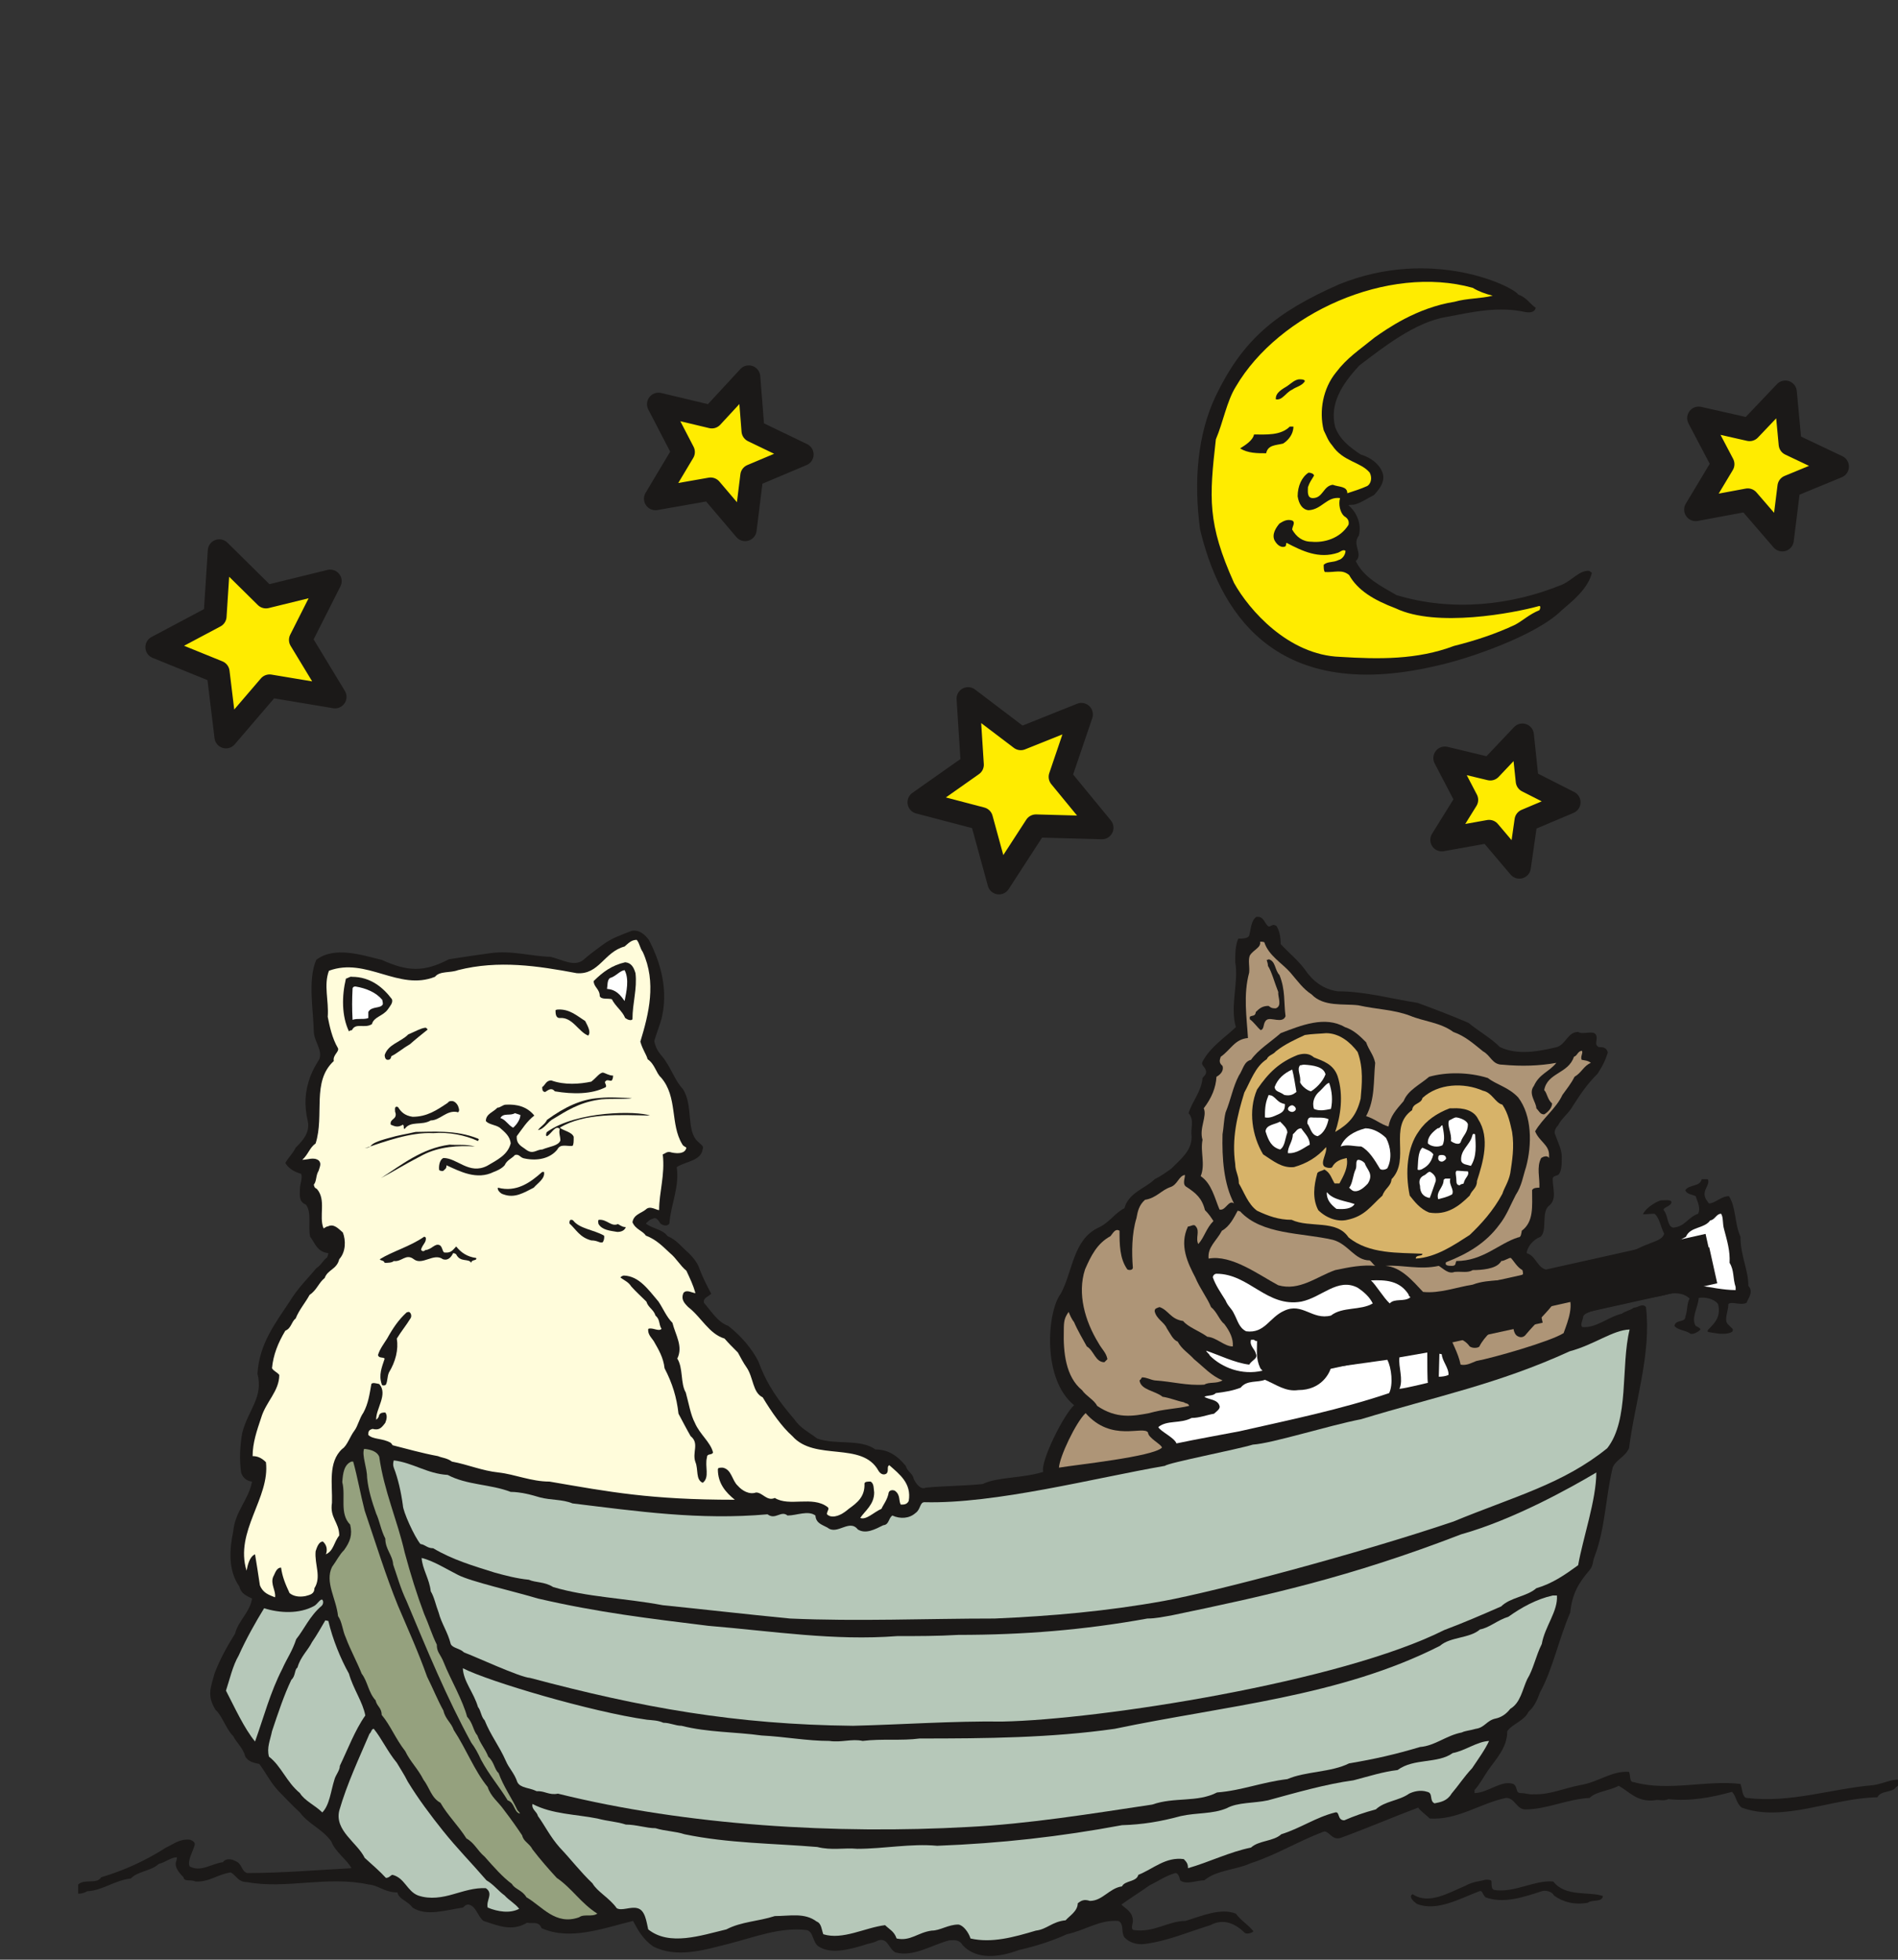 <svg xmlns="http://www.w3.org/2000/svg" version="1.2" width="31.33mm" height="122.23" viewBox="0 0 3133 3234" preserveAspectRatio="xMidYMid" fill-rule="evenodd" stroke-width="28.222" stroke-linejoin="round" xml:space="preserve"><rect x="0" y="0" width="3133" height="3234" fill="#333333" stroke="none"/><defs class="ClipPathGroup"><clipPath id="a" clipPathUnits="userSpaceOnUse"><path d="M0 0h3133v3234H0z"/></clipPath></defs><g class="SlideGroup"><g class="Slide" clip-path="url(#a)"><g class="Page"><g class="com.sun.star.drawing.ClosedBezierShape"><path class="BoundingBox" fill="none" d="M1976 442h653v673h-653z"/><path fill="#1B1918" d="M2506 486c14 5 19 15 29 22-2 8-10 8-17 7-45-10-88 0-130 8-52 8-107 52-144 80-28 30-50 63-40 102 8 21 24 33 42 45 17 5 33 17 37 33 3 15-9 27-15 34-14 7-20 12-30 15-5 2-10 0-12 2 13 11 22 30 17 50-12 15 8 30-5 42 13 27 41 41 67 56 92 28 190 17 273-17 17-7 29-24 45-23 4 2 5 5 5 2-6 28-35 50-50 63-43 43-160 82-208 92-274 64-359-100-389-225-11-81-4-158 26-221 44-91 97-137 204-184 154-62 287 4 295 17Z"/></g><g class="com.sun.star.drawing.ClosedBezierShape"><path class="BoundingBox" fill="none" d="M2000 465h544v623h-544z"/><path fill="#FFEC00" d="M2431 475c10 6 21 10 33 13-20 5-42 4-63 10-63 10-112 45-132 59-27 22-45 33-64 58-21 26-28 63-20 95 5 10 7 17 14 25 18 27 47 27 62 45 5 10 1 19-4 22-11 5-21 8-33 12 0-12-14-10-24-14-16 2-16 22-33 22-10 0-8-12-8-18 3-9 6-12 10-19 0-3-5-5-9-5-11 7-18 22-18 39 2 13 8 22 18 23 22-1 30-23 52-20-3 10 0 24 7 30 7 4 8 9 7 14-14 23-41 30-61 28-15 0-25-8-32-20 0-5 6-12 0-15-9-3-16 2-21 5-6 7-13 18-8 28 5 9 12 12 17 10 3-1 1-6 3-6 25 13 53 27 85 16 3-1 8-6 12-3 0 7-6 14-11 15-10 5-18 2-25 8 0 5 0 10 2 12 17 1 28-5 40 5 14 25 40 41 77 55 67 32 194 8 237-4 2 0 2 4 0 7-17 7-27 17-40 24-32 15-65 26-101 35-61 23-124 22-188 18-85-3-150-77-175-122-44-98-41-140-30-237 12-28 18-63 33-87 71-121 251-202 391-163Z"/></g><g class="com.sun.star.drawing.ClosedBezierShape"><path class="BoundingBox" fill="none" d="M2106 626h50v35h-50z"/><path fill="#1B1918" d="M2144 626c5 0 9 0 10 3-5 8-14 9-21 14-11 5-16 18-27 16-1-11 11-17 19-22 7-5 12-10 19-11Z"/></g><g class="com.sun.star.drawing.ClosedBezierShape"><path class="BoundingBox" fill="none" d="M2047 704h89v45h-89z"/><path fill="#1B1918" d="M2133 704h2c0 13-9 23-17 28-12 3-25 2-28 16-15 0-30 0-43-8 8-5 21-13 23-23 20 0 44 2 59-13h4Z"/></g><g class="com.sun.star.drawing.ClosedBezierShape"><path class="BoundingBox" fill="none" d="M128 1513h3008v1716H128z"/><path fill="#1B1918" d="M1722 2429c-5-17 34-95 51-110-54-44-44-156-22-184 20-37 20-89 62-109 18-8 28-25 43-32 7-26 35-33 50-48 10-5 17-10 27-17 17-17 34-30 34-53-2-15 5-27-5-39 6-20 21-35 23-58 3-4 8-7 5-14-2-5-8-8-5-13 13-25 40-42 55-57-10-35 5-74-1-107 0-15 0-27 5-39 6 0 16 0 18-5 3-11 3-25 12-31h3c10 1 10 11 17 16 5 0 6-5 13-1 5 8 7 18 7 30 15 16 28 26 40 42 12 18 30 33 55 36 44 0 86 12 131 19 30 11 56 21 84 33 17 14 37 25 52 40 30 14 64 7 94 0 15-5 18-25 35-25 8 5 24-3 29 4 5 8-4 16 5 21 6 0 13 0 15 9-4 13-9 23-17 35-18 18-29 35-40 52-7 13-19 21-25 33-5 5-7 12-5 15 5 14 11 25 11 37s0 25-6 30c-5 2-9 2-9 7 0 15 7 32-5 43-15 10-3 41-15 52-13 5-22 17-23 27 17 5 17 27 37 28 33-1 56-13 85-18 13-5 27-5 37-10 18-2 27-10 42-15 11-5 23-7 26-17-6-12-8-27-16-33-5 0-15 1-19 1 4-10 20-20 29-23 6 0 18-2 18 3 0 7-17 9-12 14 7 10 5 26 15 28 20-2 24-17 41-23 5-10-2-22-4-29-6-3-15-3-17-10 7-10 24-5 27-18h10c5 10-11 18-3 33 3 4 3 5 5 7 10 0 20-12 33-12 12 19 9 45 19 67 0 32 13 54 13 81 9 10 0 20-3 28-10 5-24-3-30 2 0 13-9 28 1 35 4 5 9 6 5 11-11 6-28 2-40 0v-3c12-12 22-22 17-43-7-9-22-12-32-10-1 16-13 33-5 46 4 2 10 5 7 7-3 3-13 9-17 5-8-5-20-5-25-12 2-11 18-5 18-15 4-11 2-21 7-30-8-8-20-10-33-8-24 7-40 7-61 13-25 7-48 9-71 17-7 3-11 5-11 10-1 5-5 12-1 15 23 2 43-17 65-22 7-5 13-5 20-10 7 0 14-8 20-1 9 77-18 155-28 233-7 15-22 19-27 32-12 50-12 100-30 147-3 7-2 15-8 22-19 22-29 40-32 70-19 44-29 94-50 132-5 14-10 24-19 32-7 15-27 20-35 32 0 27-18 45-32 65-8 12-13 22-22 32v5c22 0 44-22 64-15 8 5 3 15 12 15 8 0 15 3 22 2 26 1 50-10 76-15 31-5 52-24 81-22 3 7 0 17 8 17 57 16 121-4 176 3 3 8 3 22 10 23 72 9 139-15 209-21 15-2 30-10 42-9 2 7 0 10-4 12-6 10-25 5-31 17-74 1-156 42-224 17-9-7-9-19-16-26-33 9-68 16-105 12-8 4-17 0-23 2-29 3-41-14-59-24-17 9-37 9-48 20-37 2-71 19-106 19-15 0-17-19-32-19-43 9-80 37-126 34-7-7-15-12-19-18-40 15-87 35-128 50-15 5-20-14-29-10-42 16-77 38-120 52-24 11-56 11-76 28-13 0-30 8-40 0-1-5-3-12-8-12-17 5-29 14-42 20-17 12-33 22-47 32 7 7 19 12 19 27 0 5-4 13 1 15 34 5 57-15 86-15 26-8 58-22 83-12 9 12 19 17 29 29-2 3-10 5-14 3-15-15-35-25-57-13-36 11-70 26-108 31-14 2-27-3-34-11-6-9 0-22-10-27-32-2-53 15-85 22-24 11-52 20-79 26-32 12-70 17-93-8-6-10-14-8-22-8-30 8-59 28-89 20-12-7-12-24-28-20-9 5-17 5-24 8-27 8-55 15-75 2-10-7-8-25-20-27-44-5-86 12-129 23-40 10-85 24-124 4-17-12-25-27-33-42-49 12-104 33-151 12-5-12-13-7-24-9-25 15-47 5-72-3-10-8-12-25-25-27-5 0-7 4-9 5-28 4-60 15-83 0-9-12-22-13-25-25-21 0-32-12-47-13-69-15-136 8-201-4-15 0-18-11-27-16-22 3-35 16-58 15-9-4-19 1-20-7-7-7-16-17-12-27 1-3 1-5 1-6-10 0-18 8-30 11-13 12-35 12-46 24-27 3-47 20-72 21-7 4-12 4-15 4v-15c10-10 31 0 38-12 40-12 74-28 107-49 13-6 23-15 40-13 5 2 9 5 7 10-3 10-12 25-8 34 18 10 35-4 55-7 5-7 15-5 20-2 12 4 10 17 20 20 58 0 115-5 172-8-6-13-27-27-33-44-15-21-37-28-52-48-13-12-24-24-35-35-14-15-22-32-32-45-10-2-18-4-23-12-4-15-14-22-20-34-11-10-19-35-29-43-15-24-8-37-2-60 9-24 22-47 34-66 5-21 25-36 28-58-10-5-18-8-21-20-19-27-16-62-10-91 3-33 26-53 31-82-10-1-16-8-18-15-3-21-2-45 2-66 10-38 35-58 25-97 3-50 30-84 53-119 14-23 30-38 44-55 8-5 11-13 18-18 2-5 2-7 2-7-19-2-22-17-30-27-4-18 3-40-7-53-12-5-10-15-10-25s5-19 2-26c-12-3-22-10-26-18 6-10 12-15 17-25 12-12 24-25 20-44-6-26-5-48 4-73 6-15 8-17 15-29 6-15-9-30-9-46-1-36-10-86 4-118 30-23 75-8 108 0 42 19 69 21 111-1 25-4 47-7 68-10 36-5 66 5 100 6 20 5 39 17 54 5 11-10 23-18 32-25 15-11 30-16 48-23 13-2 22 7 28 15 21 40 32 85 21 130-4 14-9 26-12 37 3 17 13 24 18 32 12 18 17 34 29 47 18 27 5 69 25 87 5 5 10 7 8 12-3 20-27 20-43 30 5 33-10 62-12 93-3 5-10 4-15 0-3-5-7-11-12-8-7 2-8 5-12 8 11 9 27 9 36 21 15 6 23 18 35 28 8 8 15 17 18 27 5 13 12 27 19 40-5 5-14 7-12 15 13 15 23 32 40 38 22 17 40 39 50 59 14 39 35 67 59 95 10 15 25 22 38 32 32 11 71 0 96 18 21 0 36 10 50 27 3 10 12 13 13 21 4 9 12 19 20 15 32-3 67-3 94-6 25-12 64-9 100-20Z"/></g><g class="com.sun.star.drawing.ClosedBezierShape"><path class="BoundingBox" fill="none" d="M1747 2332h172v91h-172z"/><path fill="#AE9577" d="M1748 2422c30-5 155-18 170-33 0-5-23-16-23-25-8-12-60 17-103-32-16 15-43 72-44 90Z"/></g><g class="com.sun.star.drawing.ClosedBezierShape"><path class="BoundingBox" fill="none" d="M403 1551h1099v1086H403z"/><path fill="#FFFCDB" d="M1051 1551c5 6 5 13 10 20 23 50 10 102-4 148 4 14 10 21 12 29 12 8 14 23 22 30 28 32 15 77 35 110 2 4 5 4 7 6-2 10-14 10-24 8-8-3-11 2-15 3 4 34-6 62-6 92-5 0-15-8-22-1-7 6-20 8-22 21 5 12 17 14 22 22 18 7 28 18 40 29 10 8 17 21 27 29 6 13 11 23 15 37-5 0-15-7-20 0-4 10 1 16 8 23 22 17 34 44 60 52 7 8 12 13 22 23 5 9 9 17 14 24 12 17 10 42 27 50 15 25 32 49 49 64 37 42 115 8 142 57 3 5 8 8 13 5 5-4 0-12 5-14 17 15 37 30 32 59-3 6-8 6-13 6-4-6 0-16-10-23-5-2-9 0-10 3-2 12-9 20-12 27-12 5-25 19-35 15 8-12 23-22 23-42-1-6 0-15-6-18-5 0-9 0-10 3 1 22-12 32-26 42-8 7-20 15-31 12-5-2-4-3-5-3 0-6 5-9 1-12-25-19-63 0-87-15-13 6-20-9-31-9-11 4-23-3-30-11-10-9-10-27-25-30-5 0-8 0-8 3 0 23 13 38 28 50-140 0-207-13-306-30-30 0-57-12-84-15-28-3-50-13-77-18-8-6-16-6-23-9-27-5-51-12-75-18-1-2-3-4-3-4-14-8-29-5-37-13 0-5 0-8 7-10 11 3 15-2 21-10 2-5 4-12 0-17-3 0-8 0-10 4-1 5-3 6-5 8-1-18 20-42 5-59-5-1-11-3-13 0-3 17-5 32-13 47-7 10-9 22-15 30-7 9-12 25-20 30-24 22-16 59-17 89-4 25 12 32 12 54-9 11-9 25-22 31 3-8 1-16-5-21-7 0-10 10-12 16-2 22 10 42-2 61 0 10-8 11-15 13-11 2-20 0-26-5-7-15-12-27-14-42-8 0-10 10-13 15-5 12 5 24 3 34-10-4-20-7-25-20-3-19-5-34-8-51-9 4-12 17-14 27-20-65 39-120 32-179-8-8-15-10-22-10 0-22 7-42 14-63 8-27 30-44 30-71-4-5-9-6-12-11 2-22 10-42 22-62 10-4 10-15 17-20 6-15 16-26 23-39 12-8 15-20 25-28 5-14 20-14 24-31 11-12 11-31 6-44-8-7-15-15-25-10-3 0-5 3-7 3-8-20 5-47-11-65-4-2-4-3-5-7 5-6 3-15 8-23 2-7 5-12 0-17-8-6-18-1-27-1 10-9 12-20 22-27 15-47-7-102 30-136-2-10 9-15 7-21-10-17-14-37-17-52 2-27-7-52 2-76 62-23 115 34 175 10 8-10 25-6 38-11 67-17 132-7 196 5 37 3 45-35 79-44 6-5 11-11 20-11Z"/></g><g class="com.sun.star.drawing.ClosedBezierShape"><path class="BoundingBox" fill="none" d="M1981 1554h646v536h-646z"/><path fill="#AE9577" d="M2087 1555c7 22 30 35 43 50 12 14 21 27 35 36 20 21 53 15 77 18 32 7 58 7 85 17 24 10 50 11 72 27 20 7 34 20 49 32 13 7 15 22 32 22 32 3 61 2 89-3-12 15-28 18-37 38-10 13 4 27 4 37 5 5 6 10 13 10 5-3 13-10 13-18-8-7-8-17-13-22 5-29 40-27 49-55 6-2 6-9 13-10 3 3-3 10 0 15 5 1 10 1 15 5-12 5-15 16-27 23-6 12-13 20-20 30-10 22-33 39-45 60 7 17 23 22 23 39v5c-3-5-10-2-13 0-8 15-2 33-3 49-4 0-10 0-12 4 0 27 3 52-17 67-1 5-1 11-6 11-32 10-58 39-102 39-2 3 0 8-7 8-5 0-13 0-10-6 36-14 66-32 88-62 12-15 19-34 27-49 10-15 12-31 17-46 10-37 10-85-13-115-16-17-36-21-50-32-32-10-69-10-97-2-15 13-35 22-42 40-13 15-22 25-25 42-12-3-23-13-37-17 15-28 12-58 15-88-3-14-10-20-15-34-10-10-20-20-35-25-33-19-72-3-106 10-17 15-37 27-49 44-12 3-13 16-20 26-10 19-13 39-22 61-3 13-3 25-5 36-1 39 2 82 19 114-9-7-14 13-24 10-8-19-13-43-31-55 8-20-1-40 3-60-6-19 8-39 2-52 13-17 20-34 21-52 9-5 12-12 10-18-6-5-5-9-3-15 17-12 23-29 45-31-2-34-8-71 2-108 1-10-2-20 1-28 6-10 19-13 17-23 2 0 5 0 7 1Z"/></g><g class="com.sun.star.drawing.ClosedBezierShape"><path class="BoundingBox" fill="none" d="M2063 1583h60v119h-60z"/><path fill="#1B1918" d="M2094 1583c12 3 10 18 18 26 10 25 7 45 10 68-5 13-24 1-31 6s-3 15-10 17c-6-5-11-13-18-18v-4c4-3 9 0 10-8 6-6 11-10 21-10 5 4 7 4 12 4 11-4 3-19 4-27-6-15-11-34-17-43 0-5-2-8-2-10 2 0 2 0 3-1Z"/></g><g class="com.sun.star.drawing.ClosedBezierShape"><path class="BoundingBox" fill="none" d="M980 1588h71v97h-71z"/><path fill="#1B1918" d="M1032 1588c10 1 14 8 17 18 3 26-5 49-5 76-2 3-8 1-12-2-5-12-16-19-22-31-7-2-17 1-20-5 0-12-10-15-10-25 15-15 30-26 52-31Z"/></g><g class="com.sun.star.drawing.ClosedBezierShape"><path class="BoundingBox" fill="none" d="M1002 1601h35v52h-35z"/><path fill="#FFF" d="M1031 1601c8 15 3 36 0 51-7-10-14-19-29-20 1-5 0-15 5-18 10-3 16-12 24-13Z"/></g><g class="com.sun.star.drawing.ClosedBezierShape"><path class="BoundingBox" fill="none" d="M566 1612h83v92h-83z"/><path fill="#1B1918" d="M581 1612c30 0 51 17 66 37 2 6-3 11-7 17-8 11-23 12-26 24-12 8-27-3-33 10-3 0-5 2-5 2-12-25-12-58-5-87 4-1 7-4 10-3Z"/></g><g class="com.sun.star.drawing.ClosedBezierShape"><path class="BoundingBox" fill="none" d="M581 1627h52v57h-52z"/><path fill="#FFF" d="M587 1628c18 3 34 10 44 22 1 5 1 5 1 7-3 8-19 3-24 13v10c-7 3-18 0-26 3-1-18-1-33 0-52 1-3 3-3 5-3Z"/></g><g class="com.sun.star.drawing.ClosedBezierShape"><path class="BoundingBox" fill="none" d="M917 1666h57v45h-57z"/><path fill="#1B1918" d="M921 1666c19-1 31 10 45 19 4 8 10 18 5 24-16-6-26-31-47-29-7 0-7-8-7-13 2-1 4-1 4-1Z"/></g><g class="com.sun.star.drawing.ClosedBezierShape"><path class="BoundingBox" fill="none" d="M635 1696h72v54h-72z"/><path fill="#1B1918" d="M702 1696c2 0 2 1 4 3-10 8-20 16-29 24-12 7-21 15-31 20-1 5-3 6-6 6-4 0-5-5-5-8 6-18 26-21 39-34 12-5 20-10 28-11Z"/></g><g class="com.sun.star.drawing.ClosedBezierShape"><path class="BoundingBox" fill="none" d="M2037 1705h462v374h-462z"/><path fill="#D7B369" d="M2189 1705c22 0 40 15 52 31 10 27 7 54 5 77-7 29-20 42-42 55 9-26 14-61 4-92-7-20-24-25-39-31-8-7-17-7-27-4-30 12-48 29-67 57-15 35-8 77 10 107 17 11 31 23 51 21 21-6 38-16 53-33 2 10-10 25-3 32 5 3 12 3 13 1 5-10 15-13 24-15 3 15-5 29-12 42h-8c-5-8-7-18-17-23-5 3-12 3-12 8-5 18-8 40 2 59 13 13 32 20 48 16 29-6 39-23 58-40 4-12 14-15 15-27 32-33-6-86 34-114 1-12 15-10 17-20 26-24 68-26 100-12 15 3 20 20 32 23 10 15 13 32 16 45 4 25 0 48-3 68-3 15-10 24-13 34-15 28-35 50-54 68-25 16-55 37-89 39 0-7 11-3 11-8-39-2-88 1-122-27-20-30-64-15-94-29-21 0-38-6-57-15-15-11-21-30-30-45 0-13-6-20-6-32-6-42 3-79 15-118 10-18 18-43 37-55 3-7 10-7 15-13 15-12 33-20 48-27 13-2 24-2 35-3Z"/></g><g class="com.sun.star.drawing.ClosedBezierShape"><path class="BoundingBox" fill="none" d="M2144 1757h46v45h-46z"/><path fill="#FFF" d="M2153 1757c14 1 32 3 35 16-5 13-16 23-24 28-8-2-16-10-18-15 2-11-6-21 0-28 3 0 3-1 7-1Z"/></g><g class="com.sun.star.drawing.ClosedBezierShape"><path class="BoundingBox" fill="none" d="M2104 1765h37v44h-37z"/><path fill="#FFF" d="M2133 1765c3 11 5 26 7 37-5 4-10 7-20 5-8-6-15-5-16-13 5-14 16-23 29-29Z"/></g><g class="com.sun.star.drawing.ClosedBezierShape"><path class="BoundingBox" fill="none" d="M895 1770h119v36H895z"/><path fill="#1B1918" d="M995 1770c5 1 10 5 17 5 0 1 0 5-2 8-3 2-8-3-11 2-2 1 3 6 1 9-23 12-54 12-84 7-6-7-11-2-16 1-4 0-5-3-5-8 5-3 6-11 15-11 22 8 47 6 66 2 9-7 13-14 19-15Z"/></g><g class="com.sun.star.drawing.ClosedBezierShape"><path class="BoundingBox" fill="none" d="M2167 1787h33v47h-33z"/><path fill="#FFF" d="M2194 1787c5 14 6 29 3 43-10 2-19 4-28 0-4-12 2-22 7-27 9-8 13-15 18-16Z"/></g><g class="com.sun.star.drawing.ClosedBezierShape"><path class="BoundingBox" fill="none" d="M2088 1806h35v40h-35z"/><path fill="#FFF" d="M2099 1808c8 4 10 12 22 14 0 7-1 12-9 16-7 3-15 8-24 6 0-11 0-22 5-34 1-2 1-3 1-3l5 1Z"/></g><g class="com.sun.star.drawing.ClosedBezierShape"><path class="BoundingBox" fill="none" d="M888 1811h156v55H888z"/><path fill="#1B1918" d="M1043 1812c-11 3-42 0-56 3-32 5-53 19-73 31-10 5-15 17-26 19 5-7 11-9 15-17 29-21 56-34 86-36 21-2 33 0 54 0Z"/></g><g class="com.sun.star.drawing.ClosedBezierShape"><path class="BoundingBox" fill="none" d="M645 1817h115v47H645z"/><path fill="#1B1918" d="M746 1817c5 0 10 6 11 11 2 5 0 9-3 7-17-3-28 14-43 14-15 9-33 0-43 14-3 0 0-5-3-7-8 5-13 3-20 0-2-10 10-8 8-19-1-2-1-4-1-7 0-2 1-5 5-3 5 8 11 14 24 16 24 0 40-11 58-23 2-2 2-3 7-3Z"/></g><g class="com.sun.star.drawing.ClosedBezierShape"><path class="BoundingBox" fill="none" d="M725 1822h350v119H725z"/><path fill="#1B1918" d="M835 1823c18-1 35 3 47 18-12 9-20 22-29 34-1 14 9 17 15 22 12 9 17 0 27 0 12-5 27-6 30-15 0-7-3-12-1-19-7-7-14 8-21 12-3 0-1-7 0-7 49-35 149-35 170-27-48-1-108-5-149 20 6 5 20 7 23 15 0 8 0 13-2 15-10 1-20-4-25 6-12 15-33 19-53 15-9-1-9-8-17-6-5 6-13 8-17 17-5 6-15 10-18 11-28 14-56-1-78-11 0 3 0 5-4 8-1 2-5 2-8 0-1-5 0-17 7-20 23 0 42 28 72 13 17-10 34-18 39-37-1-12-10-19-18-26-7-5-18-5-23-11 0-12 13-15 19-22 5 0 9-5 14-5Z"/></g><g class="com.sun.star.drawing.ClosedBezierShape"><path class="BoundingBox" fill="none" d="M2323 1829h129v175h-129z"/><path fill="#1B1918" d="M2398 1829c17-1 35 3 42 18 20 31 8 71-2 102 0 12-8 14-12 24-18 18-38 33-67 28-15-6-24-18-32-28-8-39-4-80 15-106 12-18 30-30 51-38h5Z"/></g><g class="com.sun.star.drawing.ClosedBezierShape"><path class="BoundingBox" fill="none" d="M826 1836h34v26h-34z"/><path fill="#FFF" d="m850 1837 9 3c0 7-6 16-12 21-9-5-12-13-21-16 5-9 16-3 24-8Z"/></g><g class="com.sun.star.drawing.ClosedBezierShape"><path class="BoundingBox" fill="none" d="M2158 1844h36v32h-36z"/><path fill="#FFF" d="M2164 1844c10 1 21-1 29 3-2 10-7 23-18 28-11-2-12-15-17-21 0-5 1-10 6-10Z"/></g><g class="com.sun.star.drawing.ClosedBezierShape"><path class="BoundingBox" fill="none" d="M2390 1844h35v45h-35z"/><path fill="#FFF" d="M2404 1844c7 1 17 5 19 11 0 15-8 18-12 30-3 6-14 0-16-2 2-12-7-26-3-34 5-2 8-5 12-5Z"/></g><g class="com.sun.star.drawing.ClosedBezierShape"><path class="BoundingBox" fill="none" d="M2088 1851h38v47h-38z"/><path fill="#FFF" d="M2113 1851c5 5 12 11 12 18-4 11-4 23-12 28-14-4-19-14-24-30 1-11 15-11 24-16Z"/></g><g class="com.sun.star.drawing.ClosedBezierShape"><path class="BoundingBox" fill="none" d="M2357 1857h28v37h-28z"/><path fill="#FFF" d="M2381 1857c2 11 5 24 0 33-8 4-19 2-24-3-1-11 8-19 16-25 5 0 5-5 8-5Z"/></g><g class="com.sun.star.drawing.ClosedBezierShape"><path class="BoundingBox" fill="none" d="M2125 1862h39v43h-39z"/><path fill="#FFF" d="M2148 1862c5 8 14 15 14 27-10 5-21 15-36 14-1-10 8-19 8-31 5-4 7-10 14-10Z"/></g><g class="com.sun.star.drawing.ClosedBezierShape"><path class="BoundingBox" fill="none" d="M2213 1862h84v70h-84z"/><path fill="#FFF" d="M2254 1862c13 0 26 8 34 16 8 15 10 35 2 50-4 3-10 3-12 1-9-15-18-30-31-37-12 0-23-4-34 0 6-15 21-25 41-30Z"/></g><g class="com.sun.star.drawing.ClosedBezierShape"><path class="BoundingBox" fill="none" d="M601 1868h191v29H601z"/><path fill="#1B1918" d="M686 1868c25 0 66-4 103 11 2 2 2 0 0 4-22-10-48-15-74-13-37-2-80 14-113 25 18-3-1-6 40-17 17-5 27-6 44-10Z"/></g><g class="com.sun.star.drawing.ClosedBezierShape"><path class="BoundingBox" fill="none" d="M2412 1871h26v54h-26z"/><path fill="#FFF" d="M2435 1872c1 18 3 36-7 52-6-2-14-2-16-8-2-18 14-26 18-41 1-3 1-5 5-3Z"/></g><g class="com.sun.star.drawing.ClosedBezierShape"><path class="BoundingBox" fill="none" d="M629 1889h156v56H629z"/><path fill="#1B1918" d="M742 1889c14 1 27-1 42 3-26-2-59 0-86 14-33 17-46 26-69 38 33-21 67-49 113-55Z"/></g><g class="com.sun.star.drawing.ClosedBezierShape"><path class="BoundingBox" fill="none" d="M2340 1894h27v38h-27z"/><path fill="#FFF" d="M2348 1894c6 3 14 5 18 11-4 16-12 21-20 25-3 1-5 1-6 0 1-10 0-30 8-36Z"/></g><g class="com.sun.star.drawing.ClosedBezierShape"><path class="BoundingBox" fill="none" d="M2227 1914h36v53h-36z"/><path fill="#FFF" d="M2242 1914c4 0 9 3 11 6 3 10 15 17 5 33-9 10-18 15-25 12-3-2-3-2-6-5 6-7 6-21 11-31 2-5-1-14 4-15Z"/></g><g class="com.sun.star.drawing.ClosedBezierShape"><path class="BoundingBox" fill="none" d="M2402 1932h23v25h-23z"/><path fill="#FFF" d="M2405 1932c5 0 11 1 18 1 3 7-5 10-7 20-1 1-6 1-6 3-5 0-6-3-6-8 0-8-3-15 1-16Z"/></g><g class="com.sun.star.drawing.ClosedBezierShape"><path class="BoundingBox" fill="none" d="M822 1933h78v42h-78z"/><path fill="#1B1918" d="M895 1934h3c2 11-10 18-17 26-16 8-31 18-50 11-5-1-11-8-9-11 30 8 53-8 73-26Z"/></g><g class="com.sun.star.drawing.ClosedBezierShape"><path class="BoundingBox" fill="none" d="M2343 1934h29v45h-29z"/><path fill="#FFF" d="M2361 1934c5 3 10 8 9 15-4 11-7 21-10 28-11-2-16-9-16-20-3-10 1-15 8-18 3-2 6-6 9-5Z"/></g><g class="com.sun.star.drawing.ClosedBezierShape"><path class="BoundingBox" fill="none" d="M1756 1939h281v399h-281z"/><path fill="#AE9577" d="M1956 1939c0 6-5 16 3 20 15 10 25 18 30 38 7 7 10 12 14 18-12 12-15 27-25 38-5-10 3-21-4-29-3-5-8 0-13 0-15 31 0 61 12 84 8 19 20 34 26 49 10 8 14 22 22 28 9 12 15 24 14 37-14 0-27-15-42-16-14-10-32-16-40-26-21-3-24-18-39-23-5 2-8 2-8 7 3 13 16 18 20 28 6 9 10 19 18 22 7 13 17 18 27 29 17 14 28 27 47 35-10 6-22 2-30 7-29 2-52-5-82-7-7-1-13-5-21-5-2 4-4 5-4 5 2 16 26 17 38 27 13 2 24 7 35 9 4 3 7 1 9 6-20 5-42 5-66 12-26 5-54 10-86-12-5-10-18-16-25-26-27-22-31-63-30-98 0-16 1-21 8-31 2 5 5 12 9 17 6 14 15 29 21 40 12 7 14 26 29 26l5-5c-2-11-9-16-15-27-22-36-35-81-22-121 10-23 20-43 42-55 5-6 8-13 15-9 0 22 0 46 13 64 5 2 9 0 9-3-2-25-2-56 6-82 2-11 4-21 14-30 19-3 27-16 42-21 12-4 14-19 24-20Z"/></g><g class="com.sun.star.drawing.ClosedBezierShape"><path class="BoundingBox" fill="none" d="M2373 1945h26v35h-26z"/><path fill="#FFF" d="M2386 1945h8c-3 10 7 18 3 26-9 5-16 6-23 8-4-13 9-19 9-32 2-2 3-2 3-2Z"/></g><g class="com.sun.star.drawing.ClosedBezierShape"><path class="BoundingBox" fill="none" d="M2190 1968h47v29h-47z"/><path fill="#FFF" d="M2191 1968c9 12 31 14 45 19-5 8-17 9-30 8-10-8-16-15-16-27h1Z"/></g><g class="com.sun.star.drawing.ClosedBezierShape"><path class="BoundingBox" fill="none" d="M1995 1998h278v127h-278z"/><path fill="#AE9577" d="M2047 1999c36 39 101 35 153 47 26 7 36 34 61 34 5 4 7 9 10 9-23-2-43 2-67 7-31 11-59 35-94 25-32-17-77-51-115-44-2-19 13-29 22-46 13-7 20-22 26-33l4 1Z"/></g><g class="com.sun.star.drawing.ClosedBezierShape"><path class="BoundingBox" fill="none" d="M2605 2003h261v145h-261z"/><path fill="#FFF" d="M2841 2003c4 6 2 16 5 26 5 19 10 35 9 55 8 13 5 25 10 40v5c-40 0-91-20-129-8-24 5-50 11-71 15-17 5-34 11-50 10-4-10-7-25-10-37 26-15 65-8 90-27 37-3 59-26 88-41 7-17 30-13 40-27 8-1 10-11 18-11Z"/></g><g class="com.sun.star.drawing.ClosedBezierShape"><path class="BoundingBox" fill="none" d="M940 2013h59v39h-59z"/><path fill="#1B1918" d="M943 2013s2 0 3 1c11 14 33 15 51 25 1 3 0 8-2 11-5 2-8-3-19-3-19-5-25-18-36-28 0-3 0-6 3-6Z"/></g><g class="com.sun.star.drawing.ClosedBezierShape"><path class="BoundingBox" fill="none" d="M987 2013h47v22h-47z"/><path fill="#1B1918" d="M989 2013c13-1 20 12 31 7 8 5 10 5 13 5-2 6-8 8-14 8-12-2-25-3-31-13-1-4-1-7 1-7Z"/></g><g class="com.sun.star.drawing.ClosedBezierShape"><path class="BoundingBox" fill="none" d="M627 2041h161v44H627z"/><path fill="#1B1918" d="M700 2041c2 0 3 1 3 3 0 7-5 9-8 18 0 1 3 5 7 1 11-1 16-12 24-8 5 3 4 13 9 12 10 1 13-5 18-10 8 10 18 17 33 19 2 5-8 2-8 8-5-8-18 0-25-14-2-2-5-2-5-2-3 6-8 13-17 10-15-11-34 11-48 0-13-10-20 5-33 3-3 3-10 3-15 3-2-5-7-3-8-6 21-13 50-21 73-37Z"/></g><g class="com.sun.star.drawing.ClosedBezierShape"><path class="BoundingBox" fill="none" d="M2287 2076h228v58h-228z"/><path fill="#AE9577" d="M2494 2076c5 5 10 15 19 20 1 3 1 5 1 7-23 14-55 6-83 17-26 4-55 15-82 12-17-18-36-41-62-43 28-2 56 7 88 0 8 5 16 14 26 10 12-1 22 2 30-3 15 0 37-2 45-12 2-2 2-3 2-3 6 0 13-6 16-5Z"/></g><g class="com.sun.star.drawing.ClosedBezierShape"><path class="BoundingBox" fill="none" d="M2002 2102h265v97h-265z"/><path fill="#FFF" d="M2008 2102c54 0 83 56 140 46 34-7 60-40 93-23 12 8 20 16 25 26-20 12-50 5-69 20-31 8-47-22-77-8-25 11-32 38-63 34-12-6-14-18-20-29-4-9-10-12-14-22-8-13-16-24-21-38 0-3 3-6 6-6Z"/></g><g class="com.sun.star.drawing.ClosedBezierShape"><path class="BoundingBox" fill="none" d="M1024 2105h154v343h-154z"/><path fill="#1B1918" d="M1030 2105c25 1 40 23 57 43 8 12 13 25 23 35 5 20 18 39 8 59 10 16 5 41 14 56 5 18 8 37 15 50 8 19 26 32 30 49-2 5-10 1-10 8-4 15 5 33-7 42-12-5-7-22-12-34-6-16 7-31-8-43-8-14-13-24-20-37-3-27-10-50-23-75-2-18-10-31-18-45-4-6-10-11-9-20 7-3 17 5 22 0-5-8-2-15-10-22-3-10-12-13-15-23-8-8-18-17-25-25-5-8-12-10-18-15 0 0 3-3 6-3Z"/></g><g class="com.sun.star.drawing.ClosedBezierShape"><path class="BoundingBox" fill="none" d="M2263 2113h66v40h-66z"/><path fill="#FFF" d="M2263 2113c24-1 47 0 62 23 1 5 1 1 3 5-10 8-26 1-34 10-10-9-23-31-31-38Z"/></g><g class="com.sun.star.drawing.ClosedBezierShape"><path class="BoundingBox" fill="none" d="M2506 2112h69v57h-69z"/><path fill="#FFF" d="M2563 2113c3 0 8 0 10 3-10 13-29 28-40 40-6 4-11 9-15 12-1-8-6-16-8-26-2-5-6-8-3-12l56-17Z"/></g><g class="com.sun.star.drawing.ClosedBezierShape"><path class="BoundingBox" fill="none" d="M2391 2133h203v121h-203z"/><path fill="#AE9577" d="M2587 2133c12 20 2 45-6 67-22 14-117 41-144 46-8 3-16 8-26 6-4-20-15-37-20-53 11 8 26 10 35 23 6 4 15 2 16 0 9-18 25-28 36-44 8-5 6-12 13-15 9 11 3 36 14 42 7 4 12 0 14-3 16-19 35-36 48-54 10-2 10-15 20-15Z"/></g><g class="com.sun.star.drawing.ClosedBezierShape"><path class="BoundingBox" fill="none" d="M2192 2133h293v110h-293z"/><path fill="#FFF" d="M2470 2135c4 0 9-3 14 1-12 22-32 44-52 60-24-10-37-31-64-31-10 6-8 13-8 24 1 8 7 15 7 22l-162 30c-5-13-3-30-13-42 0-3 1-7 1-7 64-17 126-26 190-41 10-8 27 0 37-8 18-3 34-7 50-8Z"/></g><g class="com.sun.star.drawing.ClosedBezierShape"><path class="BoundingBox" fill="none" d="M624 2165h56v123h-56z"/><path fill="#1B1918" d="M675 2165c3 1 5 6 3 10-8 13-15 21-23 34 3 18-2 38-13 56-3 7-2 14-5 20-2 2-7 2-7-1-5-15 0-27 5-42-3-3-10 0-11-6 3-10 10-19 15-27 10-18 19-31 32-43 2-1 4-1 4-1Z"/></g><g class="com.sun.star.drawing.ClosedBezierShape"><path class="BoundingBox" fill="none" d="M649 2194h2042v481H649z"/><path fill="#B6C8B9" d="M2690 2194c-15 61 0 149-37 196-73 59-152 79-254 121-157 53-391 115-478 131-94 17-186 25-279 29-114 0-226 5-338 0-72-7-141-15-210-22-64-12-124-13-181-30-14-9-29-7-40-12-20-2-39-7-57-12-35-11-69-21-101-40-10 0-13-6-21-7-10-12-29-54-29-64-3-22-8-44-15-62-1-3-1-5-1-5 0-3 0-3 1-7 32 4 55 22 89 24 32 17 70 15 104 28 16 0 35 5 48 9 19 5 37 3 54 10 107 13 210 28 322 18 13 10 22-7 33 2 15 0 34-9 46 0 1 13 11 15 20 20 16 13 36-15 50 3 13 8 28 0 42-7 10-1 8-11 15-16 13 6 28 5 38-4 9-6 7-18 15-18 117 3 281-40 397-60 5-5 119-27 145-35 32-2 123-31 179-42 125-38 226-58 344-112 41-11 71-35 99-36Z"/></g><g class="com.sun.star.drawing.ClosedBezierShape"><path class="BoundingBox" fill="none" d="M2093 2191h89v76h-89z"/><path fill="#FFF" d="M2164 2195c7 1 12 8 14 15 0 12 8 28-2 34-15 24-48 29-77 10-9-13-5-27-5-42 15-19 46-26 70-17Z"/></g><g class="com.sun.star.drawing.ClosedBezierShape"><path class="BoundingBox" fill="none" d="M1991 2211h94v55h-94z"/><path fill="#FFF" d="M2070 2211c2 2 3 2 5 2 0 16-2 29 5 44 0 1 4 5 4 5-34 8-67-5-87-25-1-3-5-5-6-8 21 7 47 20 71 23 5-8 15-10 11-18-1-7-11-13-8-23h5Z"/></g><g class="com.sun.star.drawing.ClosedBezierShape"><path class="BoundingBox" fill="none" d="M2310 2232h49v61h-49z"/><path fill="#FFF" d="M2356 2232c0 16 0 47 1 50-14 3-32 8-47 10 7-16-2-36 0-52l46-8Z"/></g><g class="com.sun.star.drawing.ClosedBezierShape"><path class="BoundingBox" fill="none" d="M2375 2233h18v40h-18z"/><path fill="#FFF" d="M2380 2235c0 10 12 23 11 34-4 2-11 3-16 3l1-38 4 1Z"/></g><g class="com.sun.star.drawing.ClosedBezierShape"><path class="BoundingBox" fill="none" d="M1912 2244h386v139h-386z"/><path fill="#FFF" d="M2290 2244c7 13 10 41 3 55-80 27-163 44-247 63-31 6-71 13-104 20-4-10-27-20-30-27 15-12 36-5 55-15 13 0 25-5 37-7 3-3 11-8 9-13-3-11-18-10-25-15 7-3 14-1 19-6 16-2 28-4 41-9 10-13 28-8 40-13 19 8 34 20 55 17 39 0 52-29 54-37l93-13Z"/></g><g class="com.sun.star.drawing.ClosedBezierShape"><path class="BoundingBox" fill="none" d="M600 2391h260v603H600z"/><path fill="#95A17E" d="M601 2391c12 1 22 5 25 13 8 57 30 105 42 158 10 37 20 69 32 101 8 18 13 35 21 51 0 12 5 15 10 26 8 20 16 35 23 50s14 31 17 43c10 11 10 23 17 31 5 14 13 22 18 35 10 9 10 21 17 27 8 22 22 42 30 59 2 5 5 5 5 8-10-3-8-18-20-22-14-23-30-41-44-67-5-11-10-20-16-28-41-75-73-153-107-234-10-21-15-40-22-60-1-16-13-25-13-43-7-13-10-31-15-41-7-20-13-39-15-59 0-17-9-37-5-48Z"/></g><g class="com.sun.star.drawing.ClosedBezierShape"><path class="BoundingBox" fill="none" d="M544 2411h443v758H544z"/><path fill="#95A17E" d="M583 2412c7 25 12 54 19 81 18 53 35 108 55 157 17 40 33 75 48 117 10 20 17 38 27 56 3 14 13 20 17 32 21 32 34 67 56 94 5 16 18 25 27 38 13 17 22 30 30 42 2 10 12 13 17 23 13 17 28 34 40 47 25 17 40 42 67 59-9 6-22 0-30 6-39 14-61-18-87-33-7-12-19-13-24-22-15-11-30-28-45-45-12-10-17-23-30-30-14-22-31-38-43-59-15-8-18-25-28-38-9-18-22-30-30-47-17-22-24-42-39-60 0-12-8-14-10-24-12-13-13-31-23-44-7-18-19-40-26-59-6-13-6-26-13-36-3-29-22-56-10-81 8-11 12-20 20-28 10-14 14-25 10-42-18-18-7-47-13-70 1-15 3-29 15-34h3Z"/></g><g class="com.sun.star.drawing.ClosedBezierShape"><path class="BoundingBox" fill="none" d="M696 2430h1940v419H696z"/><path fill="#B6C8B9" d="M2635 2430c0 45-22 108-30 153-22 16-42 30-69 38-16 14-43 15-58 30-32 14-62 27-94 39-171 86-570 148-729 151-83-1-165 5-247 7-194-2-349-30-533-79-17-1-92-36-109-42-7-7-19-7-22-14-5-20-15-33-20-52-5-13-7-25-13-35-2-20-14-37-15-55 20 5 40 18 60 28 21 11 92 27 132 39 99 23 184 33 281 45 108 9 207 25 312 17 35 0 67 0 101-2 107 0 207-8 312-27 14 0 27-3 39-5 159-33 295-63 479-134 86-24 181-77 223-102Z"/></g><g class="com.sun.star.drawing.ClosedBezierShape"><path class="BoundingBox" fill="none" d="M764 2633h1808v388H764z"/><path fill="#B6C8B9" d="M2563 2633h7c2 26-20 51-25 80-10 20-14 42-24 58-8 17-11 39-28 49-7 9-15 14-24 16-15 3-18 15-33 17-10 3-17 3-23 6-26 5-44 22-69 24-40 12-75 20-117 27-30 15-72 13-102 26-42 5-76 19-116 22-33 17-70 7-107 20-100 15-204 32-304 37-217 12-463-2-677-55-15 3-22-5-35-4-12-6-27-5-32-15-5-15-14-23-19-35-11-25-25-42-35-67-6-6-6-16-11-22-7-24-24-42-25-64 43 22 212 72 304 85 10 1 18 1 27 5 11 0 20 5 30 5 43 11 89 10 132 16 39 2 75 9 112 9 20 3 37-4 55 0 32-4 64 0 94-4 109 0 217-1 322-16 181-38 372-53 537-137 17-15 49-12 66-27 16-3 28-15 47-21 21-15 46-29 73-35Z"/></g><g class="com.sun.star.drawing.ClosedBezierShape"><path class="BoundingBox" fill="none" d="M373 2640h162v236H373z"/><path fill="#B6C8B9" d="M532 2640c2 2 2 7-1 10-20 17-29 39-42 55-7 21-15 31-23 49-20 39-30 78-45 120-18-22-33-55-48-84 6-18 11-41 21-58 12-27 29-57 42-78 25 8 58 10 83-4 5-3 10-12 13-10Z"/></g><g class="com.sun.star.drawing.ClosedBezierShape"><path class="BoundingBox" fill="none" d="M443 2673h162v319H443z"/><path fill="#B6C8B9" d="M542 2675c7 30 20 62 34 87 7 25 23 47 27 69-17 24-29 56-42 83 0 8-7 15-9 23-6 19-8 42-20 54-12-12-29-19-37-32-22-18-31-45-51-60-4-15 2-27 5-42 10-30 20-60 32-85 7-6 5-17 10-20 5-18 17-28 24-42 9-13 16-26 22-36l5 1Z"/></g><g class="com.sun.star.drawing.ClosedBezierShape"><path class="BoundingBox" fill="none" d="M559 2853h300v303H559z"/><path fill="#B6C8B9" d="M617 2853c13 16 23 38 38 56 7 12 12 19 18 31 17 28 38 56 58 81 24 30 47 53 72 82 12 7 20 18 30 25 7 8 17 13 24 22-15 8-35 5-52-2-3-12 10-23-3-32-19-1-36 5-54 10-17 5-38 9-58 2-18-7-22-29-42-34-3 0-5 5-11 5-9-10-24-23-35-33-12-25-50-45-42-78 13-45 33-87 50-127 3-2 3-8 7-8Z"/></g><g class="com.sun.star.drawing.ClosedBezierShape"><path class="BoundingBox" fill="none" d="M879 2873h1581v330H879z"/><path fill="#B6C8B9" d="M2458 2873c-7 15-18 30-28 45-14 15-22 28-34 42-7 12-18 14-28 16-9-4-2-17-12-19-12-4-24 0-30 3-17 12-40 12-55 26-19 5-36 11-52 18-12 0-7-15-15-13-32 8-57 26-89 36-13 12-37 10-50 22-35 7-69 24-104 34 0-7-2-10-7-15-30-4-50 16-75 26-3 12-22 9-27 19-21 3-32 24-53 24-9-3-14-1-20 4 0 13-14 21-20 28-22 2-31 15-49 17-37 11-73 21-108 13-3-10-12-22-20-23-17 0-30 10-44 10-23 3-35 18-58 13-4-12-12-15-19-22-33 4-70 25-102 15-3-8-3-18-11-21-20-15-44-9-69-9-28 9-55 9-80 22-42 10-94 28-129 0-3-13-5-32-18-35-11-3-26 5-34 0-12-17-32-27-40-41-20-19-35-39-54-59-16-18-25-37-36-52-2-8-11-11-9-20 32 17 72 17 107 24 19 5 32 5 47 10 17 0 34 6 49 6 16 5 33 5 48 10 72 15 147 15 219 21 24 6 44 1 66 3 45 0 88-9 132-5 105-4 203-15 305-34 34-1 64-6 97-15 27-6 52-3 76-13 18-10 45-8 68-13 44-12 96-27 141-33 27-7 48-14 73-17 27-20 66-10 91-28 21-4 40-19 60-20Z"/></g><g class="com.sun.star.drawing.ClosedBezierShape"><path class="BoundingBox" fill="none" d="M2329 3102h318v45h-318z"/><path fill="#1B1918" d="M2452 3102c5 0 10 0 10 3 0 7 0 13 5 14 33 5 67-17 97-14 20 26 60 16 82 24-2 11-17 5-25 11-22 4-41-1-56-12-3-7-15-9-20-7-31 10-63 21-93 10-5-5-5-12-10-10-32 12-70 34-103 21-7-5-10-9-10-13 1-3 3-3 3-3 27 18 60-3 87-14 12-7 23-7 33-10Z"/></g><g fill="none" class="com.sun.star.drawing.LineShape"><path class="BoundingBox" d="M2076 2036h754v226h-754z"/><path stroke="#1B1918" stroke-width="61" stroke-linejoin="miter" d="m2083 2231 739-165"/></g><g fill="none" class="com.sun.star.drawing.LineShape"><path class="BoundingBox" d="M2082 2123h466v159h-466z"/><path stroke="#1B1918" stroke-width="61" stroke-linejoin="miter" d="m2089 2251 451-98"/></g><g fill="none" class="com.sun.star.drawing.LineShape"><path class="BoundingBox" d="M2596 2058h240v111h-240z"/><path stroke="#1B1918" stroke-width="61" stroke-linejoin="miter" d="m2603 2138 225-50"/></g><g class="com.sun.star.drawing.ClosedBezierShape"><path class="BoundingBox" fill="none" d="M2126 1824h14v12h-14z"/><path fill="#FFF" d="M2133 1824c2 0 6 3 6 6s-4 5-6 5c-3 0-7-2-7-5s4-6 7-6Z"/></g><g class="com.sun.star.drawing.ClosedBezierShape"><path class="BoundingBox" fill="none" d="M2374 1906h14v12h-14z"/><path fill="#FFF" d="M2380 1906c3 0 7 1 7 6 0 1-4 5-7 5-5 0-6-4-6-5 0-5 1-6 6-6Z"/></g><g class="com.sun.star.drawing.PolyPolygonShape"><path class="BoundingBox" fill="none" d="M1472 1112h390v392h-390z"/><path fill="#FFEC00" d="m1685 1219 100-40-35 103 69 84-109-3-61 94-29-106-103-27 88-62-7-109 87 66Z"/><path fill="none" stroke="#1B1918" stroke-width="38" stroke-linejoin="miter" d="m1685 1219 100-40-35 103 69 84-109-3-61 94-29-106-103-27 88-62-7-109 87 66Z"/></g><g class="com.sun.star.drawing.PolyPolygonShape"><path class="BoundingBox" fill="none" d="M1044 577h328v344h-328z"/><path fill="#FFEC00" d="m1243 711 81 39-83 35-11 89-57-67-91 16 46-77-41-79 88 21 61-66 7 89Z"/><path fill="none" stroke="#1B1918" stroke-width="38" stroke-linejoin="miter" d="m1243 711 81 39-83 35-11 89-57-67-91 16 46-77-41-79 88 21 61-66 7 89Z"/></g><g class="com.sun.star.drawing.PolyPolygonShape"><path class="BoundingBox" fill="none" d="M2341 1169h296v308h-296z"/><path fill="#FFEC00" d="m2521 1289 69 35-71 30-11 77-50-59-78 14 41-66-36-69 75 18 53-56 8 76Z"/><path fill="none" stroke="#1B1918" stroke-width="38" stroke-linejoin="miter" d="m2521 1289 69 35-71 30-11 77-50-59-78 14 41-66-36-69 75 18 53-56 8 76Z"/></g><g class="com.sun.star.drawing.PolyPolygonShape"><path class="BoundingBox" fill="none" d="M2761 603h320v334h-320z"/><path fill="#FFEC00" d="m2955 733 78 37-80 33-11 88-57-66-86 16 45-75-40-76 84 19 59-62 8 86Z"/><path fill="none" stroke="#1B1918" stroke-width="38" stroke-linejoin="miter" d="m2955 733 78 37-80 33-11 88-57-66-86 16 45-75-40-76 84 19 59-62 8 86Z"/></g><g class="com.sun.star.drawing.PolyPolygonShape"><path class="BoundingBox" fill="none" d="M214 866h378v397H214z"/><path fill="#FFEC00" d="m439 985 106-26-49 97 57 94-108-18-72 84-13-107-101-41 96-51 7-108 77 76Z"/><path fill="none" stroke="#1B1918" stroke-width="38" stroke-linejoin="miter" d="m439 985 106-26-49 97 57 94-108-18-72 84-13-107-101-41 96-51 7-108 77 76Z"/></g></g></g></g></svg>
